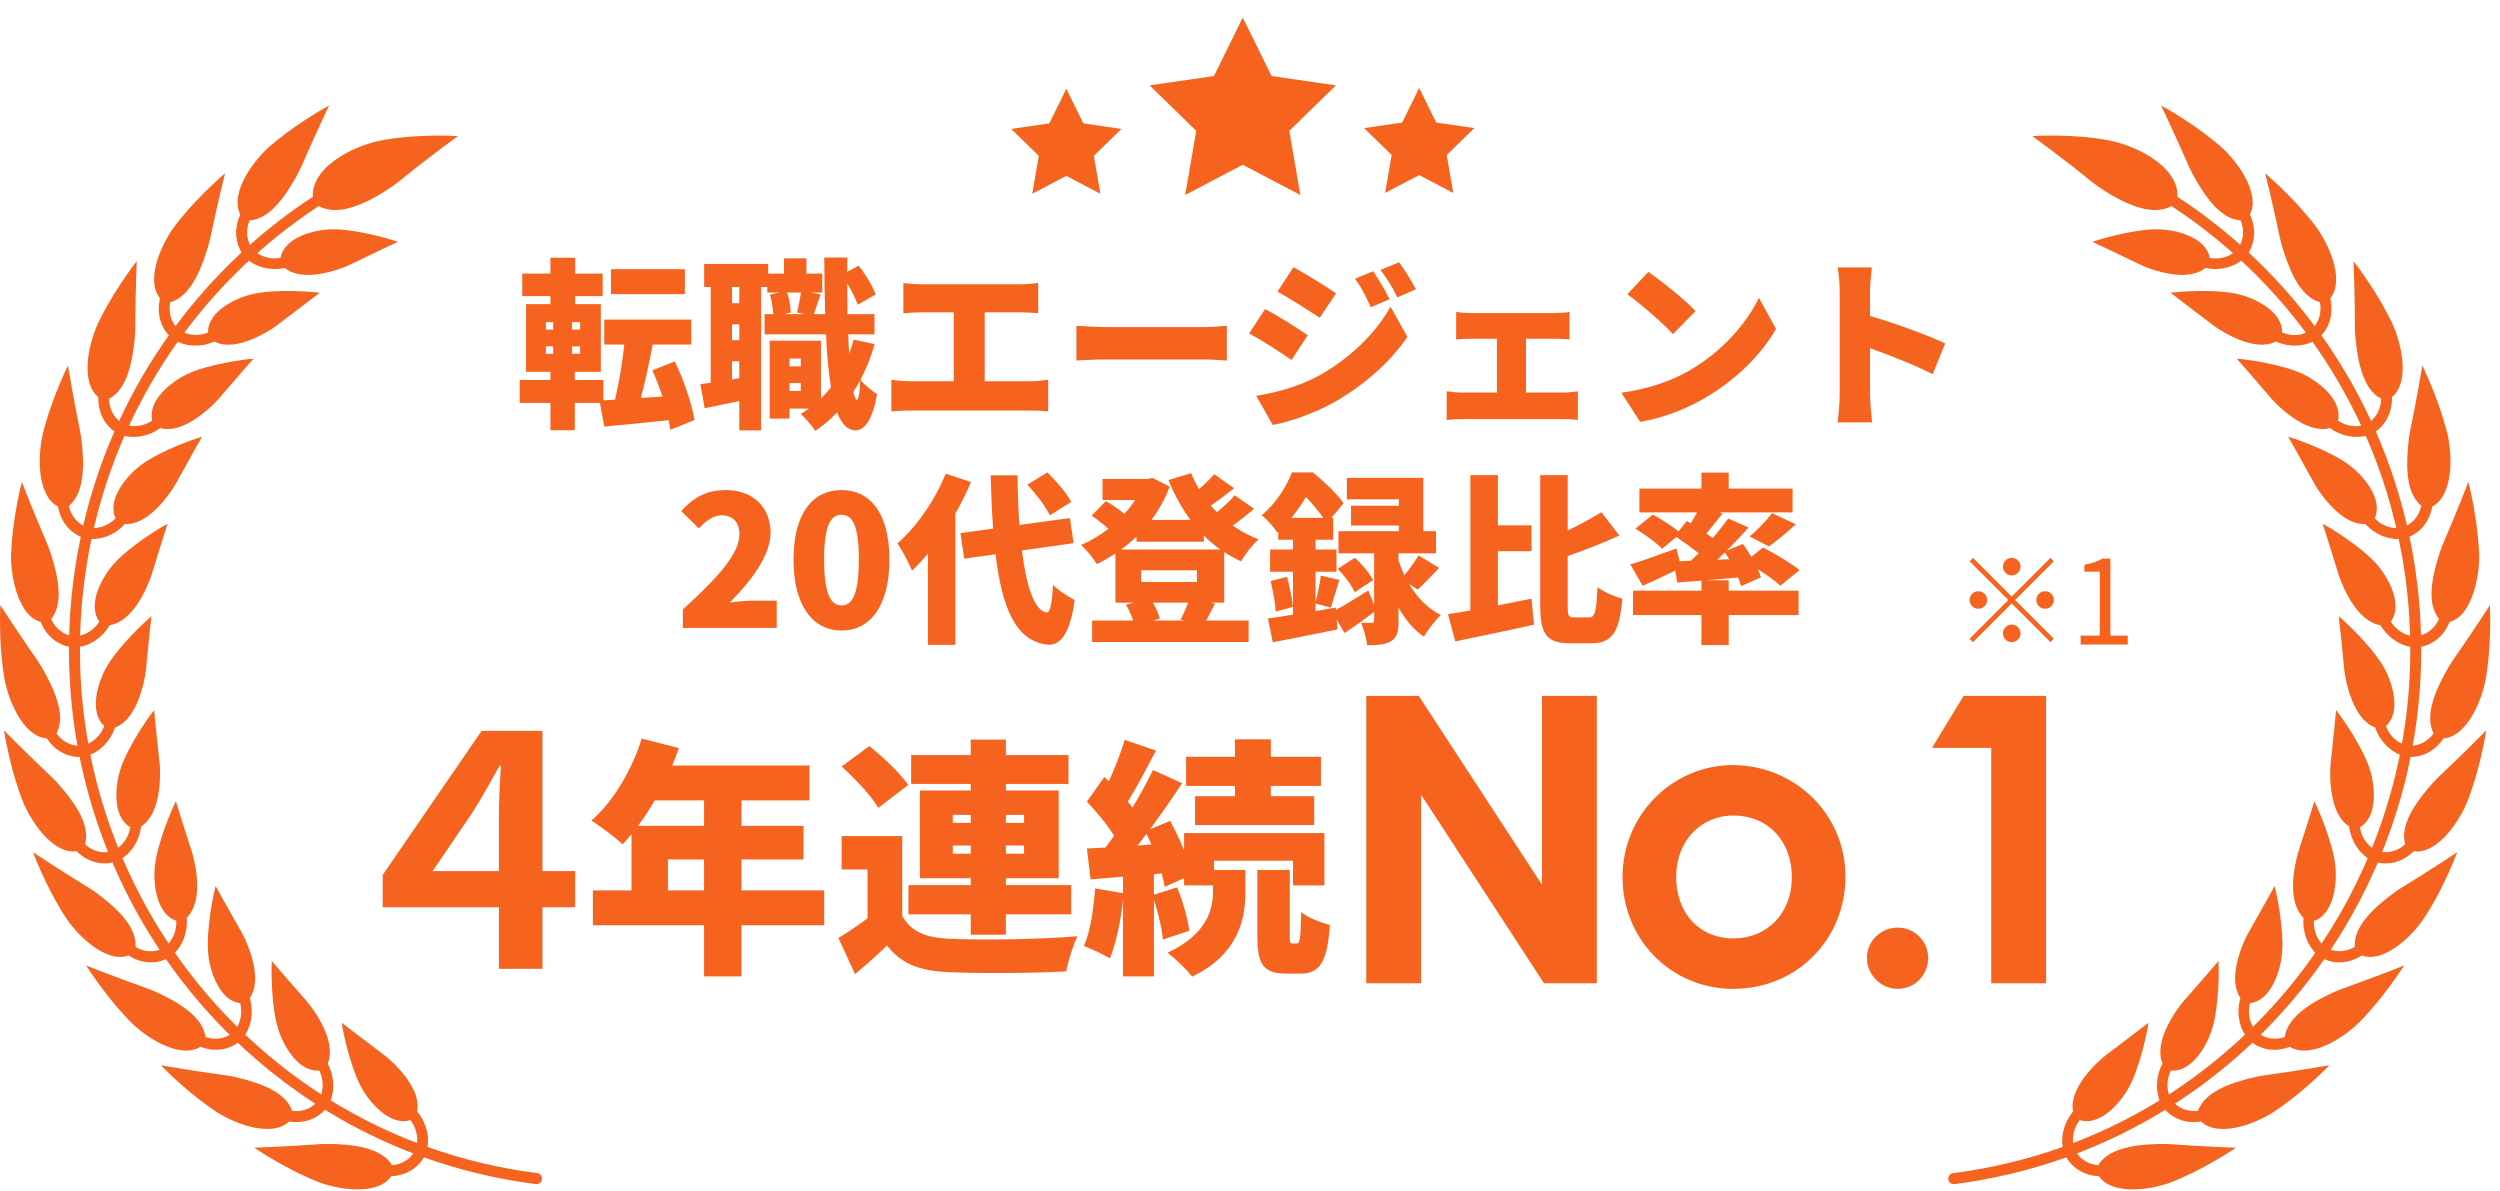 <svg width="128" height="61" viewBox="0 0 128 61" fill="none" xmlns="http://www.w3.org/2000/svg">
<path fill-rule="evenodd" clip-rule="evenodd" d="M62.156 3.892L63.629 0.9L65.104 3.892L68.397 4.371L66.014 6.698L66.577 9.984L63.629 8.435L60.681 9.984L61.247 6.698L58.861 4.371L62.156 3.892ZM71.791 6.275L72.662 4.504L73.535 6.275L75.484 6.558L74.073 7.936L74.406 9.879L72.662 8.963L70.918 9.879L71.253 7.936L69.841 6.558L71.791 6.275ZM21.892 58.724C23.708 59.372 25.594 59.821 27.505 60.064C27.657 60.084 27.766 60.225 27.748 60.381C27.731 60.537 27.59 60.647 27.434 60.626C25.484 60.378 23.559 59.92 21.705 59.258C21.465 59.676 20.932 60.177 20.032 60.223C19.679 60.747 18.933 60.924 18.167 60.897C17.401 60.876 16.623 60.654 16.217 60.486L15.842 60.326C14.39 59.697 13.012 58.763 13.015 58.762C13.017 58.767 14.859 58.696 16.406 58.579C16.51 58.572 16.635 58.571 16.777 58.569H16.778L16.817 58.569C17.825 58.587 19.5 58.679 20.071 59.662C20.673 59.602 20.997 59.288 21.16 59.056C19.902 58.574 18.678 57.997 17.503 57.333C17.213 57.166 16.923 56.999 16.64 56.822C16.317 57.183 15.696 57.559 14.804 57.421C14.353 57.858 13.589 57.876 12.843 57.693C12.097 57.514 11.384 57.134 11.02 56.887C10.907 56.813 10.796 56.734 10.685 56.653C9.391 55.74 8.234 54.54 8.237 54.541C8.238 54.546 10.055 54.855 11.591 55.061C11.704 55.077 11.842 55.101 11.996 55.135C12.976 55.362 14.599 55.796 14.958 56.877C15.556 56.949 15.943 56.7 16.147 56.511C15.014 55.778 13.932 54.961 12.918 54.066C12.665 53.846 12.42 53.618 12.175 53.389C11.787 53.676 11.103 53.916 10.259 53.596C9.728 53.932 8.975 53.793 8.284 53.46C7.592 53.131 6.966 52.615 6.662 52.297L6.381 52C5.302 50.838 4.404 49.431 4.409 49.43C4.408 49.436 6.126 50.11 7.59 50.626C7.692 50.663 7.812 50.714 7.948 50.773L7.948 50.773L7.949 50.773L7.97 50.782C8.887 51.204 10.385 51.966 10.518 53.097C11.092 53.287 11.515 53.129 11.757 52.983C10.794 52.032 9.903 51.008 9.088 49.926L8.976 49.774L8.976 49.774C8.814 49.554 8.652 49.335 8.499 49.109C8.06 49.311 7.342 49.405 6.58 48.919C5.992 49.139 5.284 48.848 4.673 48.38C4.057 47.918 3.557 47.279 3.318 46.908L3.105 46.559C2.317 45.27 1.75 43.79 1.695 43.645L1.691 43.635C1.691 43.634 1.691 43.634 1.691 43.634C1.69 43.639 3.236 44.655 4.562 45.463C4.66 45.522 4.777 45.601 4.906 45.693C5.715 46.296 7.031 47.348 6.935 48.483C7.453 48.79 7.908 48.716 8.17 48.626C7.419 47.497 6.749 46.313 6.172 45.084C6.054 44.839 5.945 44.59 5.835 44.341L5.835 44.341L5.758 44.164C5.292 44.27 4.565 44.217 3.918 43.582C3.298 43.677 2.665 43.245 2.16 42.661C1.657 42.079 1.285 41.353 1.133 40.937L0.992 40.552C0.462 39.048 0.2 37.392 0.204 37.393C0.201 37.398 1.506 38.715 2.644 39.78C2.727 39.858 2.823 39.961 2.931 40.077C3.603 40.835 4.679 42.136 4.352 43.229C4.806 43.633 5.254 43.66 5.533 43.623C5.026 42.363 4.613 41.065 4.294 39.743C4.277 39.667 4.26 39.592 4.242 39.516L4.242 39.515L4.242 39.515C4.184 39.263 4.126 39.01 4.078 38.756C3.596 38.764 2.901 38.56 2.395 37.805C1.77 37.769 1.238 37.215 0.862 36.538C0.485 35.863 0.275 35.075 0.207 34.638C0.185 34.504 0.165 34.368 0.149 34.231C-0.064 32.651 0.012 30.98 0.019 30.982C0.014 30.986 1.025 32.541 1.921 33.821C1.986 33.914 2.062 34.034 2.143 34.171C2.643 35.051 3.433 36.549 2.893 37.55C3.246 38.041 3.692 38.158 3.967 38.181C3.726 36.843 3.586 35.486 3.545 34.127C3.534 33.79 3.529 33.453 3.533 33.116C3.058 33.023 2.421 32.68 2.079 31.838C0.845 31.524 0.503 29.184 0.573 28.293L0.597 27.884C0.703 26.294 1.116 24.671 1.12 24.674C1.113 24.677 1.795 26.409 2.417 27.843C2.461 27.948 2.511 28.08 2.562 28.23C2.879 29.195 3.348 30.822 2.618 31.691C2.866 32.244 3.275 32.45 3.542 32.53C3.576 31.171 3.716 29.814 3.944 28.474C4.003 28.142 4.066 27.812 4.134 27.482C3.691 27.295 3.133 26.828 2.966 25.933C2.409 25.648 2.135 24.925 2.06 24.154C1.98 23.384 2.098 22.577 2.208 22.148L2.315 21.751C2.742 20.214 3.477 18.71 3.48 18.714C3.474 18.716 3.787 20.553 4.104 22.087C4.127 22.199 4.147 22.338 4.168 22.497C4.284 23.508 4.412 25.197 3.524 25.899C3.657 26.492 4.017 26.777 4.261 26.91C4.568 25.585 4.973 24.284 5.472 23.021C5.596 22.708 5.725 22.397 5.859 22.089C5.462 21.814 5.012 21.241 5.032 20.33C4.544 19.936 4.423 19.171 4.506 18.401C4.585 17.63 4.865 16.864 5.06 16.468L5.245 16.102C5.975 14.687 7 13.37 7.001 13.373C6.996 13.375 6.929 15.236 6.927 16.802C6.926 16.917 6.92 17.058 6.907 17.217C6.815 18.23 6.596 19.91 5.584 20.413C5.593 21.021 5.887 21.374 6.099 21.555C6.669 20.322 7.33 19.133 8.076 18C8.261 17.72 8.45 17.443 8.644 17.168C8.313 16.818 7.987 16.163 8.192 15.276C7.792 14.788 7.833 14.017 8.068 13.28C8.301 12.543 8.727 11.85 9 11.504C9.082 11.396 9.167 11.29 9.255 11.185C10.254 9.951 11.523 8.873 11.522 8.875C11.518 8.877 11.077 10.683 10.76 12.216C10.736 12.327 10.701 12.465 10.657 12.618C10.359 13.588 9.81 15.191 8.716 15.471C8.601 16.068 8.816 16.476 8.988 16.697C9.796 15.609 10.685 14.582 11.643 13.626C11.88 13.39 12.121 13.157 12.367 12.929C12.113 12.517 11.926 11.809 12.305 10.983C12.012 10.423 12.207 9.677 12.586 9.004C12.962 8.33 13.519 7.741 13.855 7.455L14.169 7.196C15.395 6.193 16.853 5.395 16.854 5.4C16.847 5.398 16.054 7.08 15.435 8.515C15.389 8.619 15.326 8.745 15.253 8.887C14.767 9.776 13.907 11.233 12.778 11.281C12.548 11.844 12.674 12.284 12.799 12.537C13.81 11.639 14.886 10.816 16.016 10.076C15.963 9.279 16.578 8.566 17.346 8.065C18.114 7.562 19.02 7.279 19.511 7.192C21.37 6.829 23.455 6.967 23.447 6.971C23.441 6.969 21.766 8.187 20.427 9.291C20.062 9.58 19.357 10.06 18.599 10.395C17.839 10.73 17.016 10.925 16.32 10.552C15.215 11.275 14.161 12.081 13.172 12.96C13.405 13.117 13.815 13.299 14.362 13.204C14.562 12.112 16.184 11.73 17.083 11.741C17.227 11.739 17.355 11.745 17.458 11.755C18.881 11.873 20.375 12.378 20.372 12.383C20.37 12.381 19.251 12.905 18.168 13.433L17.886 13.567C17.582 13.712 16.997 13.924 16.371 14.025C15.745 14.123 15.069 14.111 14.583 13.719C13.793 13.89 13.133 13.641 12.747 13.347C12.505 13.569 12.269 13.797 12.037 14.029C11.099 14.965 10.23 15.97 9.439 17.034C9.701 17.141 10.136 17.232 10.653 17.028C10.629 15.918 12.139 15.21 13.023 15.038C13.164 15.007 13.289 14.985 13.391 14.973C14.809 14.797 16.377 14.987 16.372 14.99L14.424 16.471L14.177 16.661C13.905 16.863 13.376 17.192 12.784 17.419C12.191 17.644 11.528 17.771 10.973 17.487C10.234 17.816 9.539 17.709 9.099 17.499C8.909 17.768 8.724 18.039 8.543 18.314C7.814 19.423 7.166 20.586 6.608 21.792C6.888 21.843 7.331 21.841 7.796 21.535C7.544 20.452 8.884 19.451 9.712 19.098C9.843 19.039 9.963 18.992 10.061 18.96C11.412 18.495 12.983 18.36 12.98 18.364C12.978 18.364 12.157 19.293 11.373 20.212L11.17 20.449C10.947 20.704 10.495 21.133 9.961 21.477C9.425 21.818 8.806 22.082 8.203 21.917C7.548 22.392 6.844 22.431 6.372 22.317C6.241 22.619 6.114 22.924 5.993 23.23C5.505 24.467 5.108 25.74 4.808 27.036C5.092 27.028 5.525 26.934 5.918 26.538C5.451 25.53 6.559 24.271 7.296 23.755C7.413 23.669 7.521 23.6 7.61 23.547C8.838 22.812 10.346 22.355 10.346 22.361C10.342 22.36 9.729 23.439 9.149 24.5L8.998 24.774C8.833 25.069 8.477 25.583 8.025 26.032C7.57 26.476 7.016 26.863 6.393 26.827C5.848 27.429 5.168 27.613 4.683 27.599C4.615 27.922 4.553 28.247 4.497 28.571C4.273 29.883 4.136 31.211 4.103 32.542C4.378 32.476 4.785 32.296 5.09 31.827C4.433 30.935 5.26 29.475 5.879 28.815C5.977 28.708 6.068 28.617 6.144 28.547C7.197 27.573 8.579 26.81 8.581 26.816C8.578 26.816 8.197 27.999 7.844 29.162L7.751 29.462C7.526 30.098 6.829 31.81 5.614 32.013C5.201 32.715 4.569 33.033 4.094 33.119C4.09 33.449 4.095 33.779 4.106 34.109C4.146 35.439 4.284 36.767 4.519 38.076C4.777 37.954 5.134 37.695 5.34 37.173C4.517 36.436 5.031 34.837 5.508 34.066C5.582 33.941 5.653 33.833 5.713 33.749C6.548 32.581 7.752 31.549 7.754 31.555C7.747 31.555 7.616 32.795 7.501 34.004L7.471 34.316C7.435 34.654 7.311 35.268 7.073 35.861C6.833 36.452 6.475 37.029 5.89 37.247C5.627 38.018 5.075 38.46 4.627 38.643C4.674 38.895 4.732 39.144 4.789 39.394C4.806 39.466 4.822 39.538 4.839 39.61C5.151 40.903 5.555 42.173 6.051 43.406C6.273 43.236 6.583 42.903 6.67 42.352C5.717 41.801 5.896 40.129 6.202 39.276C6.248 39.139 6.297 39.018 6.341 38.923C6.919 37.607 7.89 36.352 7.892 36.358C7.89 36.359 8.008 37.597 8.141 38.802L8.176 39.113C8.206 39.452 8.215 40.078 8.101 40.708C7.986 41.336 7.752 41.976 7.226 42.31C7.123 43.12 6.677 43.666 6.272 43.939L6.348 44.112C6.455 44.356 6.562 44.6 6.678 44.84C7.242 46.043 7.898 47.202 8.633 48.307C8.821 48.091 9.045 47.709 9.027 47.146C7.979 46.805 7.815 45.132 7.945 44.231C7.963 44.087 7.984 43.96 8.006 43.859C8.309 42.448 9.002 41.018 9.004 41.024C9.004 41.024 9.023 41.083 9.055 41.188L9.055 41.188L9.055 41.189L9.055 41.189C9.168 41.555 9.45 42.472 9.746 43.366L9.841 43.665C10.024 44.312 10.432 46.115 9.561 46.992C9.626 47.805 9.295 48.434 8.957 48.783C9.107 49.004 9.266 49.22 9.426 49.436L9.426 49.436L9.426 49.436L9.426 49.436L9.426 49.436L9.426 49.436L9.426 49.436L9.426 49.436L9.426 49.436L9.534 49.583C10.332 50.643 11.204 51.645 12.147 52.576C12.283 52.33 12.434 51.901 12.298 51.359C11.205 51.239 10.71 49.632 10.652 48.727C10.639 48.582 10.637 48.452 10.639 48.348C10.648 46.906 11.036 45.362 11.041 45.365C11.038 45.368 11.641 46.456 12.242 47.509L12.396 47.781C12.559 48.079 12.815 48.651 12.96 49.275C13.102 49.899 13.142 50.579 12.791 51.098C13.018 51.881 12.821 52.565 12.559 52.976C12.798 53.201 13.039 53.424 13.287 53.639C14.279 54.515 15.337 55.315 16.447 56.032C16.534 55.759 16.59 55.316 16.35 54.809C15.256 54.917 14.445 53.449 14.209 52.571C14.168 52.431 14.138 52.306 14.118 52.204C13.839 50.79 13.91 49.197 13.914 49.201C13.914 49.202 14.717 50.148 15.52 51.052L15.725 51.288C15.947 51.544 16.309 52.054 16.577 52.634C16.843 53.214 17.019 53.872 16.778 54.453C17.16 55.172 17.105 55.881 16.932 56.338C17.203 56.508 17.48 56.667 17.756 56.826L17.756 56.826L17.756 56.827L17.777 56.838C18.927 57.489 20.124 58.053 21.356 58.525C21.383 58.244 21.352 57.789 21.012 57.349C19.963 57.682 18.873 56.409 18.463 55.602C18.394 55.476 18.34 55.357 18.301 55.261C17.74 53.935 17.49 52.363 17.494 52.365L19.438 53.844L19.687 54.032C19.955 54.238 20.414 54.66 20.794 55.171C21.17 55.685 21.476 56.292 21.359 56.91C21.878 57.536 21.97 58.238 21.892 58.724ZM125.106 37.806C124.599 38.56 123.905 38.764 123.422 38.757L123.421 38.757C123.373 39.013 123.315 39.266 123.257 39.519C123.239 39.594 123.222 39.669 123.205 39.745C122.887 41.065 122.473 42.362 121.967 43.621C122.249 43.656 122.696 43.626 123.147 43.228C122.823 42.136 123.898 40.835 124.569 40.078C124.677 39.962 124.773 39.859 124.855 39.781C125.994 38.716 127.298 37.399 127.296 37.394C127.3 37.392 127.037 39.049 126.508 40.552L126.367 40.938C126.215 41.354 125.843 42.079 125.339 42.662C124.835 43.246 124.202 43.678 123.582 43.584C122.936 44.218 122.209 44.271 121.743 44.165L121.673 44.323C121.561 44.578 121.449 44.834 121.328 45.085C120.751 46.313 120.082 47.496 119.332 48.624C119.596 48.712 120.051 48.783 120.565 48.482C120.471 47.348 121.786 46.297 122.595 45.694C122.723 45.602 122.84 45.523 122.938 45.464C124.264 44.656 125.81 43.64 125.809 43.635C125.809 43.635 125.808 43.639 125.805 43.646C125.75 43.79 125.184 45.271 124.396 46.56L124.182 46.909C123.943 47.28 123.443 47.919 122.827 48.381C122.216 48.849 121.508 49.14 120.921 48.92C120.158 49.406 119.44 49.311 119.001 49.109C118.848 49.335 118.686 49.554 118.524 49.774L118.412 49.926C117.597 51.008 116.707 52.031 115.745 52.981C115.99 53.126 116.413 53.28 116.982 53.096C117.117 51.965 118.614 51.204 119.529 50.783L119.553 50.773C119.689 50.714 119.809 50.663 119.91 50.627C121.374 50.111 123.092 49.436 123.09 49.43C123.096 49.431 122.198 50.839 121.119 52.001L120.838 52.297C120.534 52.615 119.908 53.131 119.216 53.461C118.525 53.794 117.772 53.933 117.241 53.597C116.397 53.917 115.713 53.677 115.324 53.389C115.08 53.619 114.834 53.846 114.582 54.067C113.568 54.96 112.488 55.776 111.355 56.509C111.563 56.697 111.951 56.943 112.542 56.875C112.903 55.796 114.525 55.363 115.504 55.135C115.658 55.102 115.796 55.077 115.909 55.061C117.445 54.855 119.262 54.546 119.263 54.541C119.266 54.541 118.109 55.741 116.815 56.654C116.704 56.735 116.593 56.813 116.481 56.887C116.117 57.134 115.403 57.515 114.657 57.694C113.912 57.876 113.147 57.858 112.696 57.422C111.804 57.559 111.183 57.183 110.86 56.822C110.577 56.999 110.287 57.166 109.997 57.333C108.823 57.997 107.601 58.573 106.342 59.054C106.509 59.287 106.835 59.598 107.43 59.66C108.003 58.679 109.676 58.587 110.683 58.569L110.72 58.569C110.864 58.571 110.99 58.573 111.094 58.58C112.64 58.696 114.483 58.767 114.485 58.762C114.488 58.762 113.11 59.697 111.658 60.326L111.283 60.486C110.878 60.654 110.1 60.876 109.333 60.897C108.567 60.924 107.821 60.747 107.468 60.224C106.568 60.177 106.036 59.675 105.795 59.258C103.941 59.919 102.016 60.378 100.066 60.626C99.909 60.646 99.769 60.537 99.752 60.381C99.734 60.226 99.843 60.084 99.996 60.064C101.906 59.821 103.792 59.372 105.607 58.724C105.53 58.238 105.623 57.537 106.141 56.91C106.025 56.292 106.33 55.686 106.707 55.172C107.087 54.66 107.546 54.239 107.813 54.032L108.061 53.845L110.005 52.366C110.01 52.363 109.759 53.936 109.199 55.261C109.16 55.357 109.106 55.476 109.037 55.602C108.627 56.41 107.535 57.684 106.486 57.349C106.14 57.791 106.111 58.247 106.141 58.525C107.374 58.053 108.572 57.489 109.723 56.838L109.736 56.83C110.016 56.67 110.295 56.509 110.568 56.338C110.396 55.882 110.34 55.172 110.723 54.454C110.482 53.872 110.658 53.214 110.923 52.634C111.192 52.055 111.554 51.544 111.776 51.288L111.981 51.052C112.784 50.148 113.586 49.202 113.586 49.201C113.591 49.197 113.662 50.79 113.382 52.205C113.362 52.306 113.332 52.431 113.292 52.571C113.056 53.45 112.243 54.919 111.148 54.809C110.903 55.319 110.962 55.763 111.051 56.034C112.161 55.316 113.22 54.516 114.213 53.639C114.461 53.424 114.702 53.201 114.941 52.976C114.679 52.565 114.482 51.881 114.71 51.099C114.358 50.579 114.398 49.9 114.54 49.275C114.685 48.651 114.941 48.08 115.104 47.782L115.259 47.509C115.86 46.456 116.461 45.369 116.459 45.366C116.464 45.363 116.853 46.906 116.862 48.348C116.863 48.452 116.861 48.583 116.848 48.727C116.791 49.634 116.295 51.242 115.2 51.36C115.06 51.906 115.213 52.335 115.351 52.578C116.294 51.647 117.167 50.644 117.965 49.584L118.076 49.433C118.235 49.218 118.393 49.004 118.543 48.783C118.205 48.434 117.875 47.806 117.94 46.993C117.068 46.116 117.477 44.313 117.659 43.665L117.754 43.366C118.062 42.438 118.354 41.484 118.457 41.149C118.482 41.069 118.496 41.024 118.496 41.024C118.498 41.019 119.192 42.448 119.495 43.859C119.517 43.961 119.537 44.087 119.555 44.232C119.685 45.133 119.521 46.808 118.471 47.147C118.45 47.715 118.676 48.097 118.865 48.31C119.6 47.204 120.257 46.044 120.822 44.84C120.934 44.607 121.039 44.37 121.143 44.133L121.143 44.132C121.172 44.068 121.2 44.004 121.228 43.94C120.823 43.666 120.377 43.121 120.276 42.311C119.748 41.977 119.514 41.337 119.399 40.708C119.284 40.078 119.294 39.453 119.325 39.114L119.359 38.802C119.492 37.597 119.61 36.359 119.607 36.358C119.61 36.353 120.581 37.608 121.16 38.924C121.202 39.019 121.252 39.139 121.298 39.277C121.605 40.13 121.783 41.804 120.828 42.354C120.913 42.91 121.225 43.242 121.447 43.41C121.944 42.176 122.348 40.904 122.661 39.61C122.678 39.533 122.696 39.456 122.713 39.379C122.77 39.134 122.826 38.89 122.872 38.644C122.424 38.461 121.872 38.019 121.61 37.248C121.025 37.03 120.667 36.452 120.427 35.862C120.189 35.269 120.065 34.654 120.029 34.316L119.998 34.004C119.884 32.796 119.752 31.556 119.745 31.556C119.747 31.55 120.951 32.581 121.787 33.75C121.847 33.833 121.917 33.941 121.992 34.066C122.469 34.838 122.983 36.439 122.158 37.175C122.363 37.703 122.722 37.961 122.98 38.08C123.216 36.769 123.353 35.441 123.394 34.109C123.404 33.779 123.409 33.449 123.406 33.119C122.931 33.033 122.299 32.715 121.886 32.014C120.671 31.811 119.974 30.098 119.748 29.463L119.656 29.162C119.303 28 118.922 26.817 118.918 26.817C118.92 26.81 120.302 27.573 121.356 28.548C121.432 28.617 121.523 28.708 121.621 28.816C122.241 29.476 123.068 30.938 122.408 31.829C122.715 32.304 123.123 32.482 123.396 32.545C123.363 31.214 123.227 29.884 123.003 28.572C122.945 28.247 122.883 27.923 122.816 27.6C122.332 27.613 121.652 27.43 121.107 26.827C120.484 26.863 119.93 26.476 119.475 26.031C119.023 25.584 118.667 25.069 118.502 24.774L118.35 24.5C117.771 23.439 117.157 22.36 117.155 22.361C117.154 22.355 118.662 22.812 119.89 23.547C119.979 23.6 120.088 23.669 120.204 23.755C120.942 24.272 122.051 25.532 121.581 26.54C121.975 26.942 122.41 27.034 122.692 27.039C122.392 25.742 121.995 24.468 121.507 23.23C121.385 22.924 121.259 22.619 121.127 22.317C120.657 22.43 119.952 22.392 119.298 21.916C118.695 22.081 118.075 21.818 117.539 21.477C117.006 21.132 116.553 20.703 116.33 20.448L116.127 20.212C115.344 19.291 114.521 18.363 114.52 18.364C114.516 18.359 116.088 18.494 117.44 18.959C117.537 18.992 117.656 19.039 117.789 19.097C118.616 19.45 119.958 20.453 119.703 21.536C120.171 21.849 120.615 21.847 120.893 21.794C120.334 20.588 119.686 19.423 118.957 18.314C118.776 18.039 118.59 17.767 118.4 17.499C117.961 17.708 117.266 17.816 116.528 17.486C115.972 17.77 115.309 17.643 114.716 17.419C114.124 17.192 113.595 16.863 113.323 16.66L113.076 16.471L111.129 14.99C111.124 14.987 112.692 14.796 114.109 14.973C114.211 14.985 114.336 15.006 114.478 15.037C115.362 15.21 116.874 15.918 116.847 17.029C117.368 17.239 117.803 17.145 118.063 17.036C117.271 15.971 116.402 14.965 115.463 14.029C115.231 13.797 114.994 13.569 114.753 13.346C114.367 13.64 113.708 13.889 112.918 13.717C112.431 14.11 111.756 14.122 111.13 14.024C110.504 13.923 109.919 13.711 109.614 13.566L109.333 13.432C108.249 12.904 107.131 12.38 107.129 12.383C107.125 12.378 108.619 11.872 110.043 11.754C110.145 11.745 110.274 11.738 110.417 11.741C111.318 11.729 112.941 12.112 113.139 13.205C113.69 13.304 114.099 13.121 114.33 12.962C113.34 12.082 112.286 11.276 111.18 10.552C110.484 10.925 109.661 10.73 108.902 10.395C108.143 10.06 107.438 9.579 107.073 9.29C105.734 8.186 104.059 6.969 104.053 6.971C104.045 6.967 106.131 6.828 107.989 7.192C108.48 7.279 109.386 7.562 110.154 8.065C110.922 8.567 111.537 9.279 111.484 10.076C112.613 10.815 113.688 11.638 114.698 12.535C114.822 12.279 114.945 11.839 114.72 11.281C113.593 11.23 112.733 9.775 112.247 8.887C112.175 8.745 112.111 8.619 112.065 8.514C111.446 7.079 110.652 5.397 110.646 5.4C110.646 5.395 112.105 6.192 113.331 7.195L113.646 7.455C113.98 7.74 114.538 8.329 114.914 9.004C115.293 9.677 115.488 10.422 115.196 10.982C115.574 11.809 115.387 12.517 115.132 12.929C115.378 13.157 115.62 13.389 115.857 13.627C116.814 14.581 117.701 15.607 118.51 16.694C118.68 16.47 118.892 16.063 118.782 15.471C117.69 15.189 117.141 13.587 116.843 12.618C116.799 12.465 116.765 12.327 116.74 12.215C116.423 10.683 115.983 8.877 115.978 8.875C115.977 8.873 117.246 9.95 118.245 11.185C118.333 11.29 118.418 11.396 118.5 11.503C118.773 11.85 119.199 12.542 119.432 13.279C119.668 14.017 119.708 14.788 119.309 15.276C119.513 16.163 119.187 16.818 118.856 17.169C119.05 17.443 119.239 17.72 119.424 18C120.168 19.133 120.829 20.321 121.399 21.552C121.611 21.369 121.902 21.013 121.914 20.412C120.904 19.907 120.686 18.229 120.593 17.217C120.58 17.058 120.573 16.916 120.573 16.802C120.571 15.236 120.504 13.375 120.499 13.373C120.499 13.37 121.526 14.687 122.255 16.102L122.44 16.468C122.636 16.864 122.915 17.63 122.993 18.4C123.077 19.171 122.957 19.936 122.469 20.33C122.487 21.241 122.037 21.814 121.64 22.089C121.775 22.397 121.903 22.708 122.028 23.021C122.525 24.284 122.93 25.584 123.238 26.907C123.482 26.771 123.839 26.484 123.973 25.898C123.088 25.195 123.216 23.507 123.331 22.497C123.353 22.338 123.373 22.199 123.396 22.087C123.713 20.553 124.026 18.716 124.019 18.714C124.022 18.71 124.758 20.214 125.184 21.751L125.292 22.148C125.402 22.577 125.519 23.384 125.439 24.154C125.364 24.925 125.091 25.648 124.533 25.933C124.366 26.828 123.808 27.295 123.365 27.482C123.434 27.812 123.497 28.143 123.555 28.474C123.783 29.813 123.923 31.169 123.956 32.527C124.225 32.444 124.632 32.235 124.88 31.689C124.152 30.82 124.621 29.194 124.937 28.23C124.988 28.08 125.039 27.948 125.083 27.843C125.704 26.409 126.386 24.677 126.379 24.674C126.383 24.671 126.797 26.294 126.902 27.884L126.926 28.293C126.996 29.184 126.654 31.523 125.421 31.837C125.079 32.68 124.441 33.023 123.966 33.116C123.97 33.453 123.965 33.79 123.954 34.127C123.913 35.485 123.773 36.84 123.532 38.178C123.809 38.152 124.254 38.032 124.605 37.548C124.068 36.546 124.857 35.05 125.357 34.17C125.437 34.034 125.513 33.914 125.578 33.82C126.475 32.541 127.486 30.986 127.481 30.982C127.488 30.98 127.564 32.651 127.351 34.232C127.335 34.369 127.315 34.504 127.293 34.638C127.225 35.076 127.015 35.864 126.638 36.538C126.263 37.215 125.731 37.769 125.106 37.806ZM35.066 13.783V15.059H31.284V13.783H35.066ZM27.95 17.733V18.115H28.322V17.733H27.95ZM27.95 16.494V16.876H28.322V16.494H27.95ZM29.701 16.876V16.494H29.291V16.876H29.701ZM29.701 18.115V17.733H29.291V18.115H29.701ZM35.56 21.505L34.321 22.008C34.302 21.859 34.274 21.692 34.237 21.515C33.073 21.636 31.88 21.757 30.939 21.841L30.716 20.63H29.43V22.027H28.182V20.63H26.608V19.456H28.182V19.037H26.934V15.572H28.182V15.162H26.739V14.007H28.182V13.197H29.449V14.007H30.856V15.162H29.449V15.572H30.762V19.037H29.43V19.456H30.893V20.499L31.489 20.462C31.685 19.652 31.862 18.59 31.964 17.64H30.939V16.364H35.392V17.64H33.417C33.24 18.599 33.017 19.587 32.812 20.378L33.92 20.304C33.762 19.838 33.585 19.372 33.399 18.962L34.544 18.506C35.019 19.456 35.42 20.676 35.56 21.505ZM43.868 20.471C43.962 20.471 44.017 20.108 44.045 19.465C43.934 19.67 43.812 19.866 43.691 20.061L43.691 20.061C43.747 20.322 43.803 20.471 43.868 20.471ZM40.422 20.015H40.999V19.614H40.422V20.015ZM40.999 18.357H40.422V18.758H40.999V18.357ZM41.009 14.976H40.301C40.413 15.311 40.478 15.721 40.487 16L40.152 16.084H41.204L40.813 16C40.878 15.702 40.962 15.292 41.009 14.976ZM37.851 15.525V14.696H37.478V15.525H37.851ZM37.478 19.428L37.851 19.363V18.497H37.478V19.428ZM37.851 17.416V16.606H37.478V17.416H37.851ZM43.71 17.388L44.781 17.621C44.595 18.273 44.353 18.879 44.055 19.438C44.25 19.708 44.716 20.061 44.902 20.183C44.642 21.738 44.129 22.036 43.803 22.036C43.393 22.027 43.086 21.71 42.862 21.114C42.518 21.477 42.145 21.794 41.745 22.064C41.605 21.841 41.223 21.394 40.999 21.189C41.148 21.105 41.288 21.012 41.419 20.919H40.422V21.431H39.407V17.444H42.033V20.406C42.21 20.22 42.387 20.034 42.546 19.829C42.425 19.093 42.341 18.18 42.294 17.118H39.146V16.084H39.593C39.574 15.786 39.509 15.395 39.425 15.088L39.891 14.976H39.285V14.696H38.969V22.036H37.851V20.537C37.472 20.617 37.093 20.694 36.732 20.767L36.731 20.767C36.507 20.813 36.288 20.857 36.081 20.9L35.858 19.67C35.969 19.657 36.091 19.639 36.221 19.62C36.275 19.612 36.331 19.604 36.389 19.596V14.696H36.053V13.513H39.332V14.007H40.142V13.225H41.288V14.007H42.099V14.976H41.493L42.015 15.069C41.885 15.44 41.764 15.801 41.672 16.08L41.671 16.081L41.67 16.083L41.67 16.084L41.67 16.084L41.67 16.084H42.248C42.22 15.199 42.21 14.23 42.201 13.187H43.384L43.375 13.914L43.962 13.606C44.325 14.053 44.679 14.659 44.837 15.078L43.915 15.6C43.812 15.302 43.608 14.883 43.375 14.501C43.375 15.05 43.384 15.581 43.393 16.084H44.772V17.118H43.431C43.44 17.472 43.459 17.798 43.477 18.105C43.57 17.873 43.645 17.64 43.71 17.388ZM46.253 14.491C46.495 14.529 46.905 14.556 47.194 14.556H52.242C52.522 14.556 52.866 14.529 53.155 14.491V16.038C52.857 16.01 52.512 15.991 52.242 15.991H50.417V19.521H52.745C53.099 19.521 53.425 19.475 53.667 19.438V21.067C53.397 21.03 52.978 21.021 52.745 21.021H46.607C46.318 21.021 45.964 21.03 45.638 21.067V19.438C45.946 19.493 46.309 19.521 46.607 19.521H48.833V15.991H47.194C46.905 15.991 46.495 16.01 46.253 16.038V14.491ZM55.111 16.68C55.484 16.708 56.266 16.745 56.723 16.745H61.669C61.992 16.745 62.336 16.718 62.601 16.697C62.68 16.69 62.752 16.685 62.815 16.68V18.459C62.733 18.456 62.619 18.449 62.49 18.441L62.49 18.441H62.49C62.236 18.424 61.922 18.404 61.669 18.404H56.723C56.192 18.404 55.493 18.431 55.111 18.459V16.68ZM70.308 13.886C70.587 14.305 70.941 14.901 71.146 15.32L70.187 15.73C69.889 15.088 69.74 14.78 69.376 14.268L70.308 13.886ZM71.631 13.43C71.938 13.83 72.273 14.408 72.497 14.808L71.547 15.227C71.221 14.585 71.044 14.314 70.68 13.821L71.631 13.43ZM66.228 13.681C66.88 14.035 67.877 14.659 68.408 15.022L67.569 16.27C67.01 15.898 66.06 15.292 65.408 14.929L66.228 13.681ZM64.319 20.267C65.371 20.09 66.461 19.81 67.513 19.242C69.116 18.357 70.457 17.044 71.193 15.702L72.059 17.248C71.165 18.562 69.833 19.726 68.287 20.611C67.337 21.142 65.967 21.626 65.166 21.757L64.319 20.267ZM64.775 15.823C65.446 16.177 66.433 16.801 66.955 17.165L66.126 18.431C65.557 18.04 64.617 17.425 63.955 17.072L64.775 15.823ZM74.555 15.972C74.76 16.01 75.114 16.028 75.347 16.028H79.595C79.818 16.028 80.116 16.01 80.359 15.972V17.379C80.107 17.36 79.809 17.342 79.595 17.342H78.132V20.099H80.032C80.312 20.099 80.591 20.061 80.787 20.034V21.505C80.582 21.468 80.21 21.459 80.032 21.459H74.891C74.649 21.459 74.332 21.468 74.071 21.505V20.034C74.323 20.071 74.639 20.099 74.891 20.099H76.642V17.342H75.347C75.114 17.342 74.76 17.36 74.555 17.379V15.972ZM84.392 13.923C85.034 14.361 86.255 15.33 86.814 15.926L85.659 17.109C85.165 16.569 83.991 15.544 83.321 15.069L84.392 13.923ZM83.013 20.108C84.382 19.922 85.584 19.503 86.497 18.972C88.174 18.003 89.431 16.559 90.055 15.246L90.931 16.839C90.186 18.161 88.863 19.456 87.307 20.369C86.357 20.928 85.146 21.412 83.973 21.599L83.013 20.108ZM94.191 20.22V14.901C94.191 14.529 94.154 14.044 94.079 13.69H95.84L95.829 13.786L95.819 13.877V13.877V13.877V13.877C95.785 14.186 95.746 14.531 95.746 14.901V16.177C97.004 16.541 98.811 17.202 99.593 17.584L98.951 19.158C98.01 18.674 96.734 18.18 95.746 17.826V20.22C95.746 20.471 95.802 21.207 95.849 21.626H94.079C94.144 21.226 94.191 20.602 94.191 20.22ZM34.962 32.151V31.201C36.695 29.627 37.859 28.37 37.859 27.364C37.859 26.73 37.514 26.386 36.956 26.386C36.48 26.386 36.117 26.702 35.782 27.056L34.878 26.162C35.558 25.435 36.192 25.091 37.179 25.091C38.52 25.091 39.452 25.948 39.452 27.27C39.452 28.463 38.427 29.776 37.365 30.847C37.71 30.801 38.185 30.754 38.502 30.754H39.769V32.151H34.962ZM43.088 32.282C41.626 32.282 40.629 31.034 40.629 28.649C40.629 26.265 41.626 25.091 43.088 25.091C44.55 25.091 45.538 26.274 45.538 28.649C45.538 31.034 44.55 32.282 43.088 32.282ZM43.088 30.996C43.582 30.996 43.973 30.549 43.973 28.649C43.973 26.758 43.582 26.358 43.088 26.358C42.594 26.358 42.194 26.758 42.194 28.649C42.194 30.549 42.594 30.996 43.088 30.996ZM54.847 25.696L53.748 26.386C53.552 25.948 53.04 25.286 52.602 24.811L53.627 24.187C54.074 24.625 54.614 25.249 54.847 25.696ZM48.42 24.253L49.714 24.681C49.491 25.212 49.221 25.762 48.913 26.292V33.018H47.507V28.351C47.237 28.668 46.967 28.966 46.696 29.217C46.566 28.891 46.184 28.155 45.951 27.82C46.92 26.982 47.87 25.622 48.42 24.253ZM54.968 27.811L52.322 28.183C52.546 30.037 52.965 31.257 53.58 31.36C53.766 31.378 53.859 30.941 53.915 29.944C54.176 30.233 54.782 30.596 55.024 30.726C54.763 32.645 54.185 33.046 53.645 33.008C52.034 32.841 51.307 31.192 50.972 28.379L49.37 28.602L49.174 27.298L50.851 27.066C50.786 26.236 50.748 25.324 50.72 24.336H52.099C52.108 25.24 52.136 26.097 52.192 26.879L54.782 26.525L54.968 27.811ZM60.669 31.77L60.445 31.723C60.575 31.481 60.724 31.145 60.827 30.857H59.029C59.188 31.127 59.327 31.443 59.383 31.676L59.048 31.77H60.669ZM61.283 29.199H58.424V29.795H61.283V29.199ZM58.191 27.736V27.475C57.939 27.718 57.678 27.932 57.399 28.137H62.485C62.187 27.922 61.898 27.68 61.637 27.419V27.736H58.191ZM62.681 28.267V30.857H61.973L62.205 30.903C62.038 31.238 61.889 31.537 61.758 31.77H63.929V32.869H55.918V31.77H58.014C57.93 31.509 57.79 31.201 57.651 30.959L58.06 30.857H57.11V28.342C56.803 28.537 56.486 28.724 56.16 28.882C55.983 28.593 55.62 28.137 55.35 27.904C55.834 27.699 56.319 27.41 56.747 27.075C56.514 26.851 56.169 26.59 55.89 26.404L56.617 25.659C56.924 25.827 57.315 26.087 57.567 26.311C57.772 26.087 57.958 25.845 58.116 25.603H56.449V24.523H58.778L59.001 24.467L59.886 24.914C59.653 25.538 59.337 26.106 58.955 26.618H60.948C60.501 26.013 60.128 25.324 59.821 24.578L60.985 24.224C61.097 24.504 61.237 24.783 61.395 25.044C61.684 24.793 61.963 24.513 62.168 24.28L63.184 24.998C62.792 25.314 62.373 25.631 61.991 25.883C62.094 26.004 62.196 26.115 62.308 26.227C62.643 25.948 62.988 25.631 63.221 25.361L64.208 26.05C63.863 26.348 63.472 26.656 63.118 26.907C63.519 27.196 63.966 27.438 64.441 27.615C64.134 27.876 63.733 28.398 63.537 28.742C63.239 28.602 62.951 28.444 62.681 28.267ZM65.056 29.748L65.894 29.534C66.034 30.028 66.155 30.652 66.201 31.071L65.317 31.313C65.298 30.885 65.177 30.242 65.056 29.748ZM66.201 31.471V31.071V29.273H65.028V28.137H66.201V27.634H65.447V27.224L65.4 27.27C65.233 27 64.851 26.562 64.599 26.386C65.354 25.743 65.866 24.904 66.146 24.187H67.226C67.766 24.634 68.456 25.277 68.791 25.762L68.167 26.516H68.26V27.634H67.356V28.137H68.428V29.273H67.356V30.829C67.468 30.428 67.58 29.869 67.627 29.469L68.577 29.692C68.49 29.957 68.408 30.229 68.333 30.481L68.333 30.482L68.332 30.482C68.262 30.717 68.197 30.933 68.139 31.108L67.356 30.903V31.285L68.39 31.108L68.4 31.229C68.856 30.978 69.462 30.605 70.058 30.233L70.356 30.968V28.332H68.53V27.196H71.623V26.907H69.173V25.892H71.623V25.566H68.959V24.467H72.871V27.196H73.523V28.332H71.604V28.686C71.678 28.928 71.781 29.189 71.902 29.45C72.163 29.143 72.452 28.742 72.629 28.435L73.681 29.078L73.527 29.239C73.188 29.595 72.857 29.943 72.582 30.186L72.144 29.897C72.526 30.54 73.057 31.136 73.774 31.49C73.504 31.732 73.094 32.254 72.908 32.599C72.368 32.245 71.939 31.695 71.604 31.108V31.797C71.604 32.328 71.539 32.645 71.213 32.831C70.896 33.018 70.505 33.036 69.993 33.036C69.965 32.701 69.825 32.217 69.685 31.881C69.89 31.891 70.151 31.891 70.235 31.891C70.328 31.891 70.356 31.863 70.356 31.77V31.332C69.862 31.704 69.322 32.096 68.838 32.412L68.437 31.714L68.484 32.226C67.347 32.459 66.118 32.701 65.168 32.887L64.916 31.667C65.195 31.631 65.522 31.579 65.874 31.523L65.877 31.523L65.879 31.522C65.985 31.506 66.092 31.488 66.201 31.471ZM66.118 26.516H67.748C67.515 26.171 67.18 25.771 66.863 25.445C66.658 25.789 66.416 26.153 66.118 26.516ZM70.3 29.702L69.359 30.326C69.219 29.981 68.838 29.478 68.493 29.124L69.368 28.556C69.732 28.882 70.132 29.357 70.3 29.702ZM76.69 28.221V30.996C76.974 30.941 77.263 30.882 77.551 30.824C77.84 30.766 78.129 30.708 78.413 30.652L78.543 31.984C77.452 32.227 76.285 32.47 75.273 32.681C75.007 32.737 74.751 32.79 74.51 32.841L74.138 31.443C74.473 31.397 74.864 31.332 75.283 31.257V24.327H76.69V26.898H78.413V28.221H76.69ZM80.602 31.611H81.366C81.673 31.611 81.729 31.294 81.794 30.065C82.111 30.307 82.679 30.558 83.061 30.652C82.931 32.282 82.577 32.934 81.505 32.934H80.379C79.195 32.934 78.86 32.487 78.86 30.987V24.327H80.267V27.159C80.9 26.861 81.505 26.525 81.99 26.227L82.912 27.419C82.083 27.801 81.133 28.165 80.267 28.472V30.996C80.267 31.546 80.295 31.611 80.602 31.611ZM87.923 28.658L88.529 28.63C88.464 28.509 88.389 28.388 88.315 28.286C88.249 28.346 88.184 28.409 88.119 28.472C88.054 28.535 87.989 28.598 87.923 28.658ZM88.51 29.711V30.242H92.087V31.49H88.51V33.027H87.113V31.49H83.611V30.242H87.113V29.73L85.874 29.823L85.772 29.217C85.204 29.497 84.607 29.767 84.104 29.99L83.471 28.901C84.067 28.724 84.971 28.398 85.837 28.081L85.995 28.733L86.573 28.714C86.703 28.593 86.834 28.463 86.973 28.323L86.973 28.323C86.629 28.053 86.191 27.736 85.828 27.494L85.101 28.099C84.822 27.801 84.207 27.354 83.732 27.066L84.626 26.348C85.045 26.572 85.595 26.926 85.939 27.205L86.368 26.674L86.563 26.795C86.684 26.609 86.787 26.423 86.889 26.236H83.937V25.016H87.113V24.197H88.51V25.016H91.78V26.236H88.035L88.194 26.292C87.914 26.646 87.625 27.01 87.365 27.317C87.451 27.37 87.528 27.428 87.602 27.484L87.639 27.512C87.656 27.525 87.673 27.538 87.691 27.55C87.989 27.205 88.268 26.851 88.482 26.544L89.525 27.01C89.181 27.401 88.799 27.801 88.408 28.193L89.237 27.848L89.299 27.939C89.422 28.118 89.554 28.31 89.665 28.509L90.271 28.034C90.867 28.342 91.705 28.835 92.134 29.189L91.156 29.99C90.904 29.748 90.457 29.431 90.001 29.143C90.066 29.292 90.122 29.431 90.159 29.562L89.144 30.009C89.106 29.879 89.06 29.73 88.995 29.571C88.426 29.618 87.858 29.664 87.318 29.711H88.51ZM90.569 27.978L89.581 27.466C89.963 27.149 90.448 26.656 90.727 26.274L91.947 26.842C91.472 27.28 90.96 27.699 90.569 27.978ZM36.048 45.588H34.197V44.006H36.048V45.588ZM33.521 40.981H36.048V42.283H32.666C32.959 41.887 33.253 41.453 33.521 40.981ZM42.199 47.375V45.588H37.962V44.006H41.139V42.283H37.962V40.981H41.446V39.195H34.414C34.542 38.901 34.657 38.595 34.759 38.301L32.857 37.816C32.347 39.437 31.39 41.058 30.28 42.015C30.726 42.283 31.517 42.895 31.875 43.227C32.028 43.074 32.181 42.895 32.334 42.717V45.588H30.356V47.375H36.048V49.991H37.962V47.375H42.199ZM49.702 43.712H48.783V43.291H49.702V43.712ZM48.783 42.13V41.721H49.702V42.13H48.783ZM51.501 41.721H52.433V42.13H51.501V41.721ZM52.433 43.291V43.712H51.501V43.291H52.433ZM49.702 46.813V47.859H51.501V46.813H54.845V45.32H51.501V44.963H54.207V40.471H51.501V40.139H54.705V38.659H51.501V37.867H49.702V38.659H46.652V40.139H49.702V40.471H47.099V44.963H49.702V45.32H46.512V46.813H49.702ZM44.968 41.364L46.499 40.19C46.091 39.59 45.21 38.761 44.508 38.199L43.092 39.246C43.781 39.871 44.623 40.752 44.968 41.364ZM46.193 46.89V42.806H43.092V44.516H44.419V47.017C43.921 47.387 43.398 47.745 42.926 48.025L43.781 49.876C44.432 49.327 44.929 48.88 45.414 48.408C46.167 49.378 47.124 49.71 48.566 49.774C50.2 49.85 52.918 49.825 54.59 49.735C54.679 49.212 54.96 48.357 55.164 47.936C53.263 48.102 50.187 48.14 48.592 48.064C47.392 48.013 46.614 47.681 46.193 46.89ZM63.229 40.241V40.764H61.187V42.245H67.287V40.764H65.067V40.241H67.632V38.748H65.067V37.855H63.229V38.748H60.728V40.241H63.229ZM58.954 43.24L58.239 43.291C58.392 43.1 58.546 42.895 58.699 42.691C58.757 42.807 58.809 42.922 58.863 43.041L58.9 43.124C58.918 43.162 58.936 43.201 58.954 43.24ZM62.157 44.542V44.069H66.202V45.333H67.81V42.653H60.626V43.546C60.422 43.036 60.166 42.5 59.911 42.028L58.877 42.462C59.452 41.683 60.026 40.854 60.524 40.101L59.031 39.424C58.75 40.011 58.38 40.688 57.984 41.351C57.907 41.249 57.831 41.147 57.742 41.045C58.188 40.33 58.712 39.335 59.184 38.429L57.589 37.88C57.397 38.518 57.091 39.309 56.772 39.999L56.542 39.782L55.649 41.045C56.134 41.556 56.695 42.219 57.04 42.793C56.95 42.913 56.865 43.032 56.782 43.148C56.723 43.231 56.664 43.313 56.606 43.393L55.649 43.444L55.84 45.026L57.499 44.886V45.728L56.07 45.486C55.993 46.545 55.827 47.694 55.496 48.434C55.853 48.574 56.517 48.868 56.823 49.072C57.129 48.332 57.372 47.221 57.499 46.111V49.991H59.082V46.086C59.311 46.749 59.49 47.553 59.541 48.102L60.894 47.655C60.817 47.056 60.562 46.137 60.268 45.435L59.082 45.805V44.758L59.477 44.72C59.488 44.763 59.499 44.806 59.509 44.847L59.509 44.848L59.509 44.848C59.562 45.053 59.609 45.24 59.63 45.409L60.626 44.963V45.333H62.106V45.652C62.106 46.558 61.8 47.834 59.783 48.778C60.192 49.097 60.753 49.633 61.034 50.003C63.395 48.88 63.765 47.043 63.765 45.703V44.542H62.157ZM66.394 48.306H66.177C66.049 48.306 66.036 48.255 66.036 47.859V44.542H64.377V47.872C64.377 49.34 64.633 49.85 65.871 49.85H66.572C67.542 49.85 67.951 49.314 68.091 47.362C67.644 47.247 66.942 46.979 66.623 46.698C66.598 48.102 66.547 48.306 66.394 48.306ZM69.954 50.342V35.628H72.638L78.95 45.301V35.628H81.757V50.342H79.052L72.761 40.69V50.342H69.954ZM88.709 39.173C91.885 39.173 94.488 41.673 94.488 44.891C94.488 48.047 92.049 50.629 88.73 50.629C85.574 50.629 83.074 48.108 83.074 44.911C83.074 41.612 85.738 39.173 88.709 39.173ZM88.75 41.755C87.049 41.755 85.82 43.087 85.82 44.891C85.82 46.735 86.988 48.047 88.75 48.047C90.43 48.047 91.742 46.817 91.742 44.911C91.742 43.067 90.533 41.755 88.75 41.755ZM97.165 47.493C98.026 47.493 98.723 48.19 98.723 49.051C98.723 49.911 98.046 50.629 97.165 50.629C96.305 50.629 95.587 49.911 95.587 49.051C95.587 48.17 96.305 47.493 97.165 47.493ZM98.918 38.292L100.537 35.628H104.759V50.342H101.951V38.292H98.918ZM25.545 44.6H22.151L24.201 41.584C24.627 40.912 25.086 40.092 25.578 39.207H25.643C25.594 40.043 25.545 41.043 25.545 41.764V44.6ZM29.447 46.453V44.6H27.774V37.42H24.66L19.594 44.797V46.453H25.545V49.601H27.774V46.453H29.447ZM103 29.46C102.754 29.46 102.55 29.256 102.55 29.01C102.55 28.764 102.754 28.56 103 28.56C103.246 28.56 103.45 28.764 103.45 29.01C103.45 29.256 103.246 29.46 103 29.46ZM103 30.546L104.98 28.566L105.154 28.74L103.174 30.72L105.154 32.7L104.98 32.874L103 30.894L101.014 32.88L100.84 32.706L102.826 30.72L100.846 28.74L101.02 28.566L103 30.546ZM101.74 30.72C101.74 30.966 101.536 31.17 101.29 31.17C101.044 31.17 100.84 30.966 100.84 30.72C100.84 30.474 101.044 30.27 101.29 30.27C101.536 30.27 101.74 30.474 101.74 30.72ZM104.26 30.72C104.26 30.474 104.464 30.27 104.71 30.27C104.956 30.27 105.16 30.474 105.16 30.72C105.16 30.966 104.956 31.17 104.71 31.17C104.464 31.17 104.26 30.966 104.26 30.72ZM103 31.98C103.246 31.98 103.45 32.184 103.45 32.43C103.45 32.676 103.246 32.88 103 32.88C102.754 32.88 102.55 32.676 102.55 32.43C102.55 32.184 102.754 31.98 103 31.98ZM106.528 33V32.544H107.506V29.268H106.72V28.914C107.116 28.848 107.398 28.746 107.632 28.602H108.052V32.544H108.94V33H106.528ZM54.596 4.546L53.724 6.317L51.774 6.6L53.186 7.978L52.852 9.921L54.596 9.005L56.34 9.921L56.007 7.978L57.417 6.6L55.468 6.317L54.596 4.546Z" fill="#F5631F"/>
</svg>
